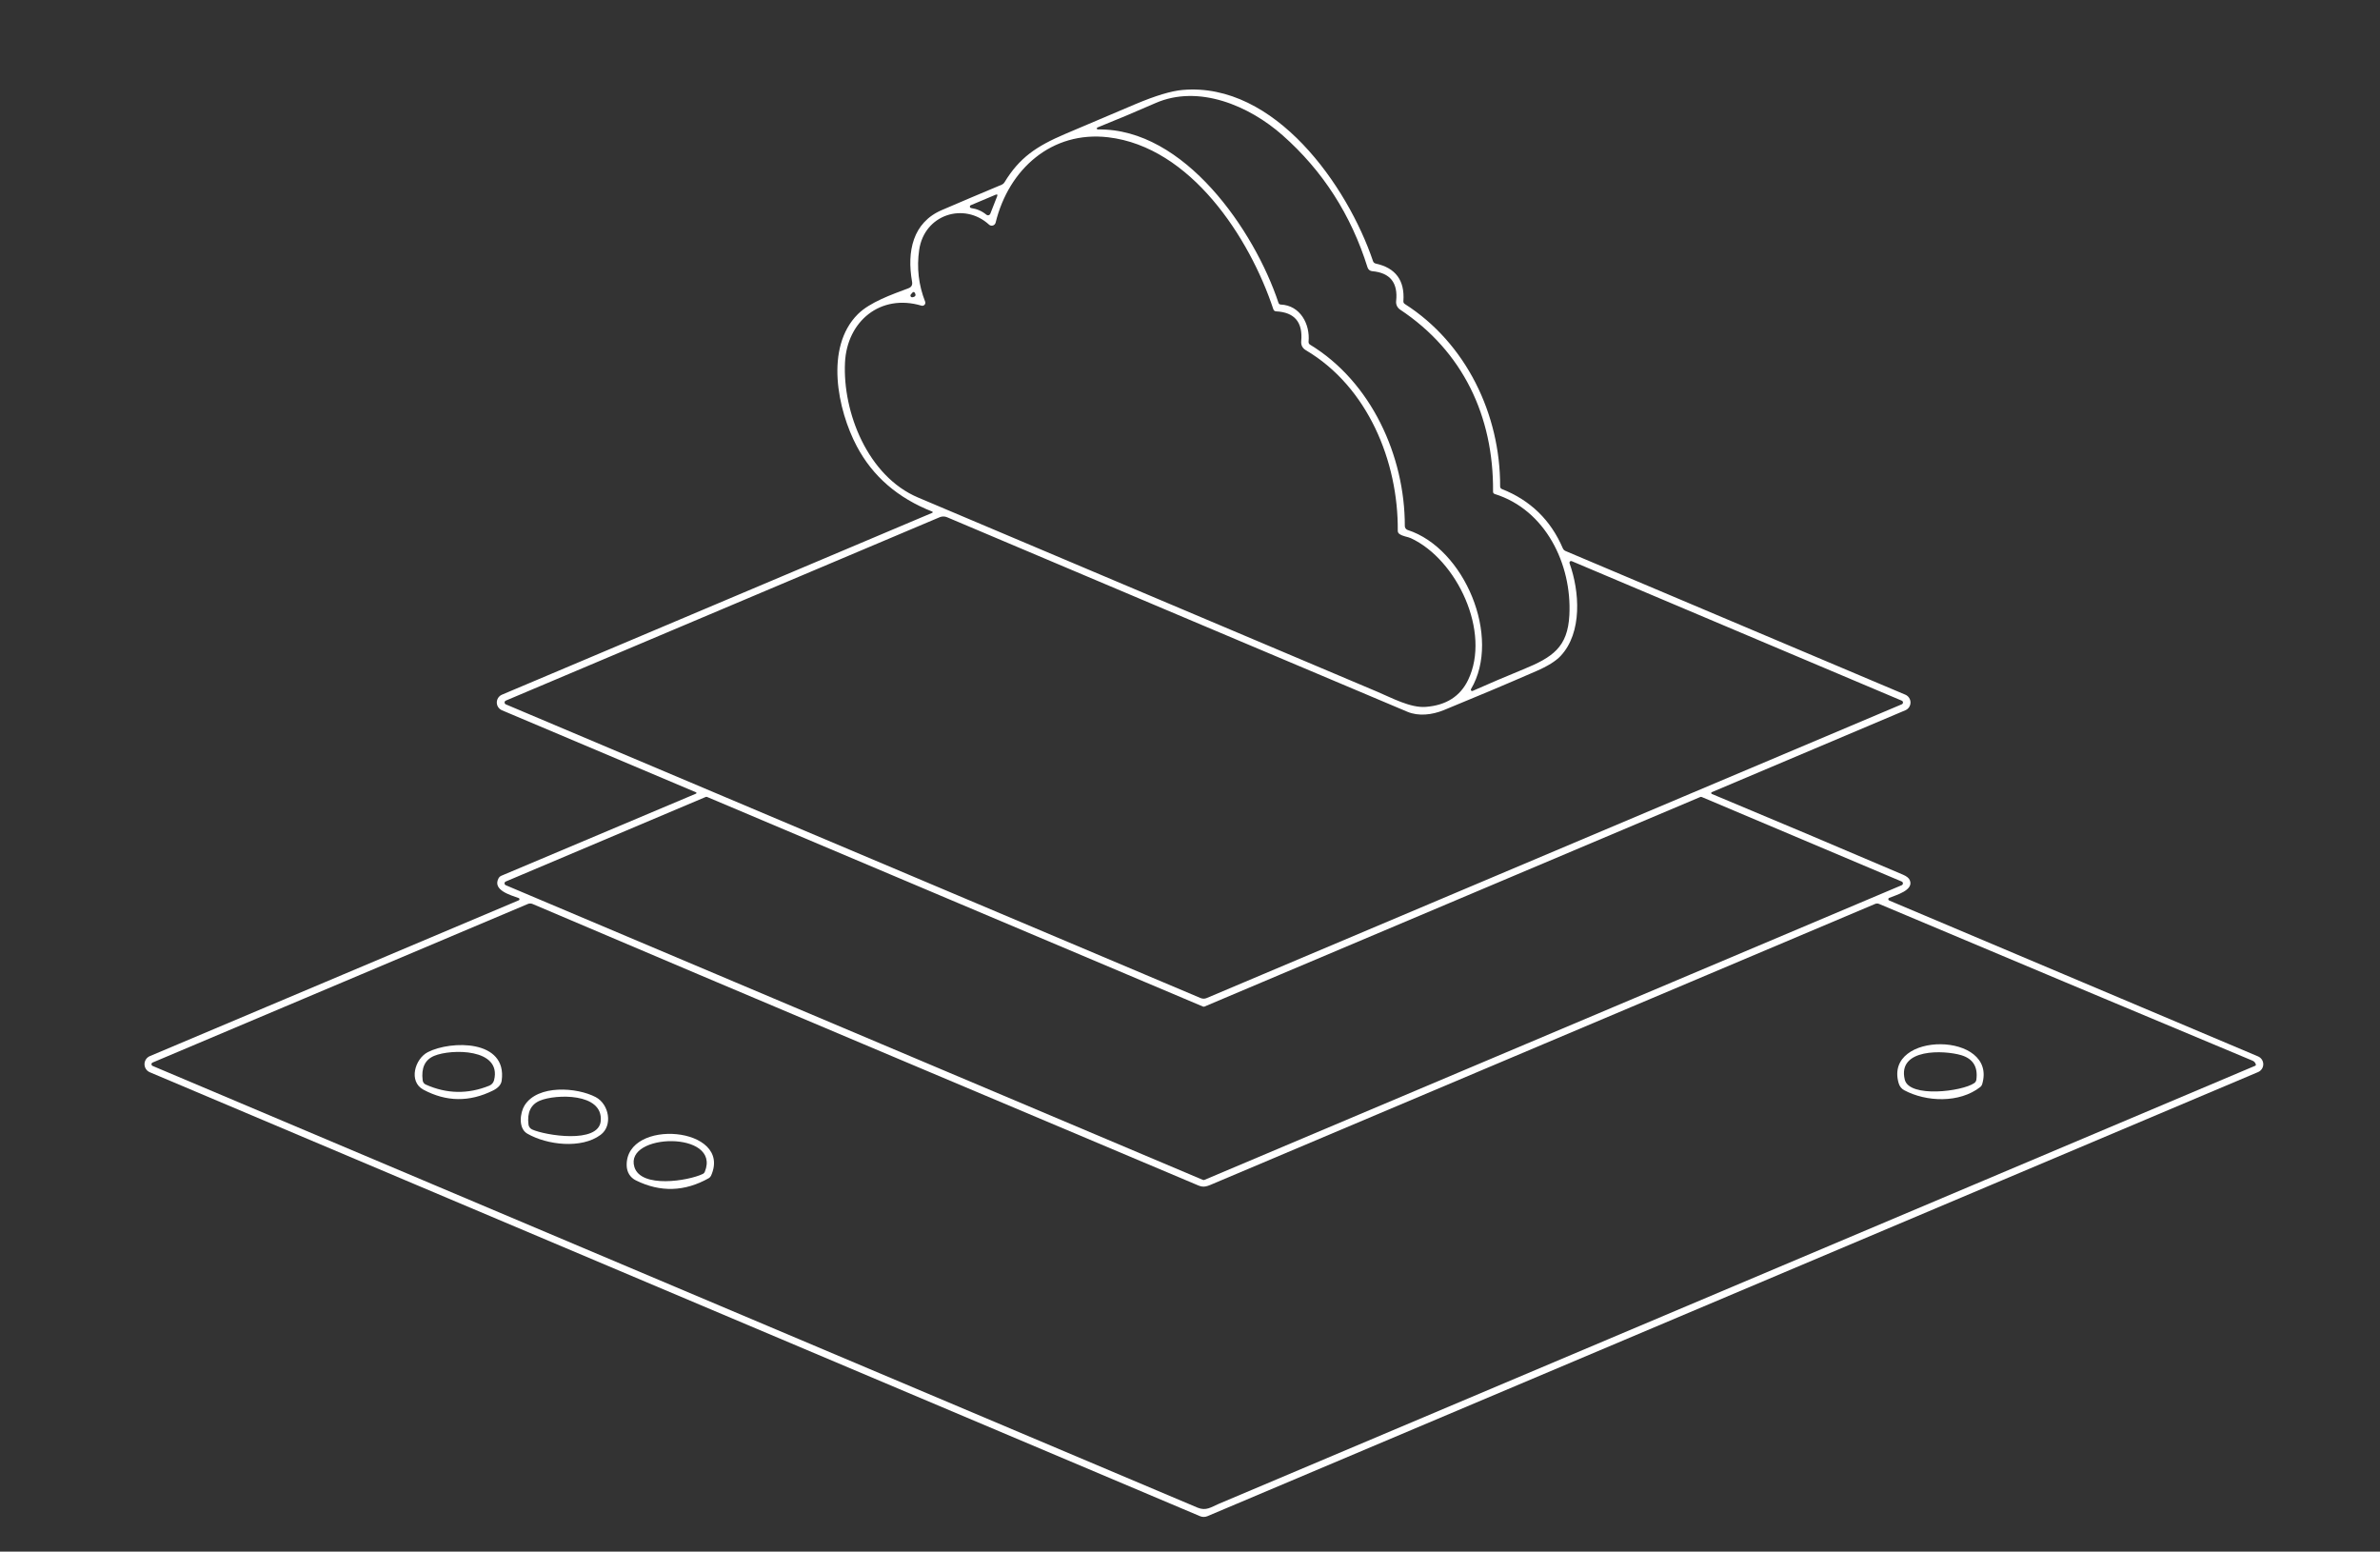 <?xml version="1.0" encoding="UTF-8"?> <svg xmlns="http://www.w3.org/2000/svg" width="652" height="425" viewBox="0 0 652 425" fill="none"><rect x="0" y="0" width="652" height="425" fill="#333333" stroke="none"/> <path d="M468.94 217.46C486.4 224.747 503.853 232.117 521.3 239.57C522.3 239.997 522.923 240.49 523.17 241.05C524.43 243.86 519.29 245.2 517.53 245.94C517.46 245.968 517.4 246.015 517.358 246.077C517.316 246.14 517.294 246.213 517.294 246.289C517.294 246.365 517.316 246.44 517.358 246.504C517.4 246.568 517.46 246.619 517.53 246.65L618.6 289.36C619.021 289.539 619.38 289.837 619.633 290.219C619.886 290.6 620.02 291.048 620.02 291.505C620.02 291.963 619.886 292.41 619.633 292.791C619.38 293.173 619.021 293.471 618.6 293.65L330.78 415.29C330.457 415.426 330.11 415.496 329.76 415.496C329.41 415.496 329.063 415.426 328.74 415.29L41.05 293.7C40.616 293.516 40.245 293.209 39.985 292.816C39.725 292.423 39.586 291.962 39.586 291.49C39.586 291.019 39.725 290.558 39.985 290.165C40.245 289.772 40.616 289.464 41.05 289.28L142.12 246.6C142.18 246.574 142.231 246.531 142.266 246.476C142.302 246.421 142.32 246.357 142.319 246.292C142.318 246.226 142.298 246.163 142.26 246.109C142.223 246.055 142.171 246.014 142.11 245.99C139.96 245.2 134.73 243.83 136.62 240.49C136.769 240.224 137.001 240.017 137.28 239.9L190.68 217.38C190.714 217.364 190.742 217.338 190.762 217.306C190.782 217.274 190.793 217.238 190.793 217.2C190.793 217.163 190.782 217.126 190.762 217.094C190.742 217.062 190.714 217.036 190.68 217.02L137.51 194.55C137.091 194.372 136.734 194.075 136.483 193.695C136.232 193.315 136.098 192.87 136.098 192.415C136.098 191.96 136.232 191.515 136.483 191.135C136.734 190.756 137.091 190.458 137.51 190.28L255.41 140.46C255.442 140.445 255.468 140.421 255.487 140.391C255.505 140.361 255.514 140.327 255.513 140.292C255.512 140.257 255.501 140.223 255.481 140.194C255.461 140.165 255.433 140.143 255.4 140.13C245.967 136.423 239.077 130.467 234.73 122.26C229.44 112.28 225.9 95.14 235 86.06C238.28 82.79 244.26 80.68 248.84 78.97C249.68 78.663 250.02 78.067 249.86 77.18C248.39 68.85 250.07 60.95 257.99 57.55C263.483 55.19 268.967 52.867 274.44 50.58C274.747 50.453 274.99 50.243 275.17 49.95C279.29 43.16 283.94 40.05 291.76 36.71C298.147 33.99 304.54 31.277 310.94 28.57C316.513 26.217 320.85 24.907 323.95 24.64C349.3 22.42 369.17 50.97 376.13 71.51C376.257 71.883 376.517 72.113 376.91 72.2C382.343 73.393 384.86 76.817 384.46 82.47C384.433 82.823 384.57 83.093 384.87 83.28C401.66 94 411.03 113.53 410.96 133.22C410.96 133.58 411.127 133.827 411.46 133.96C419.26 137.047 424.817 142.45 428.13 150.17C428.283 150.53 428.537 150.783 428.89 150.93L521.97 190.28C522.389 190.458 522.746 190.756 522.997 191.135C523.248 191.515 523.382 191.96 523.382 192.415C523.382 192.87 523.248 193.315 522.997 193.695C522.746 194.075 522.389 194.372 521.97 194.55L468.94 216.98C468.893 217 468.852 217.033 468.824 217.076C468.795 217.119 468.78 217.169 468.78 217.22C468.78 217.271 468.795 217.322 468.824 217.364C468.852 217.407 468.893 217.44 468.94 217.46ZM409.02 134.64C409.19 114.01 400.76 96.22 383.57 84.81C383.191 84.56 382.888 84.211 382.694 83.802C382.5 83.392 382.422 82.939 382.47 82.49C383.017 77.45 380.83 74.713 375.91 74.28C375.621 74.257 375.345 74.147 375.118 73.965C374.892 73.783 374.725 73.538 374.64 73.26C370.127 58.84 362.363 46.767 351.35 37.04C342.27 29.01 328.39 23.03 316.51 28.25C311.27 30.55 305.98 32.773 300.64 34.92C300.579 34.944 300.529 34.989 300.497 35.047C300.466 35.105 300.456 35.172 300.469 35.236C300.483 35.3 300.518 35.358 300.569 35.399C300.62 35.44 300.684 35.462 300.75 35.46C324.48 35.04 343.71 63.28 350.23 82.92C350.33 83.24 350.547 83.407 350.88 83.42C356.18 83.65 358.94 88.78 358.48 93.6C358.465 93.759 358.495 93.919 358.566 94.061C358.637 94.202 358.746 94.32 358.88 94.4C375.65 104.58 384.89 124.92 384.85 144.09C384.85 144.328 384.926 144.561 385.068 144.755C385.21 144.949 385.41 145.094 385.64 145.17C401.21 150.21 411.4 174.52 402.98 188.75C402.942 188.814 402.926 188.888 402.932 188.961C402.939 189.035 402.969 189.105 403.018 189.16C403.067 189.216 403.132 189.254 403.204 189.27C403.277 189.287 403.352 189.279 403.42 189.25C407.973 187.23 412.59 185.263 417.27 183.35C425.36 180.04 429.48 177.28 429.93 168.47C430.64 154.51 423.38 139.66 409.51 135.32C409.177 135.22 409.013 134.993 409.02 134.64ZM357.76 95.94C356.8 95.373 356.37 94.533 356.47 93.42C356.937 88.253 354.643 85.54 349.59 85.28C349.203 85.253 348.95 85.06 348.83 84.7C342.34 65.11 326.19 40.25 303.57 37.6C288.19 35.8 276.36 46.24 272.75 60.98C272.703 61.165 272.61 61.335 272.479 61.473C272.348 61.611 272.183 61.713 272.002 61.768C271.82 61.824 271.628 61.831 271.443 61.789C271.259 61.748 271.089 61.658 270.95 61.53C264.11 55.28 253.22 58.74 251.81 68.45C251.103 73.323 251.647 78.047 253.44 82.62C253.497 82.765 253.513 82.923 253.484 83.076C253.456 83.229 253.385 83.371 253.279 83.486C253.174 83.601 253.039 83.684 252.888 83.725C252.738 83.766 252.579 83.765 252.43 83.72C241.2 80.38 232.05 88 231.49 99.26C230.81 113 237.77 130.47 251.49 136.27C293.43 153.99 335.367 171.723 377.3 189.47C381.25 191.14 386.38 193.95 390.6 193.62C396.16 193.193 400.023 190.733 402.19 186.24C408.5 173.17 399.16 153.27 386.48 147.4C385.66 147.02 384.28 146.93 383.34 146.23C383.06 146.023 382.92 145.743 382.92 145.39C383.08 126.31 374.63 105.92 357.76 95.94ZM271.29 58.55L273.16 53.78C273.353 53.293 273.207 53.15 272.72 53.35L265.94 56.21C265.859 56.246 265.792 56.307 265.748 56.384C265.705 56.461 265.687 56.55 265.699 56.637C265.71 56.725 265.749 56.807 265.811 56.87C265.872 56.934 265.953 56.976 266.04 56.99C267.627 57.21 269.023 57.82 270.23 58.82C270.313 58.888 270.411 58.936 270.516 58.959C270.621 58.983 270.73 58.981 270.833 58.955C270.936 58.928 271.032 58.878 271.111 58.808C271.191 58.737 271.252 58.649 271.29 58.55ZM250 80.11L249.53 80.65C249.468 80.723 249.429 80.814 249.419 80.909C249.41 81.005 249.43 81.101 249.477 81.185C249.524 81.269 249.595 81.336 249.681 81.378C249.768 81.421 249.865 81.435 249.96 81.42C250.813 81.287 251.02 80.867 250.58 80.16C250.551 80.112 250.51 80.07 250.462 80.04C250.414 80.01 250.359 79.992 250.303 79.987C250.246 79.983 250.189 79.991 250.137 80.013C250.084 80.034 250.037 80.067 250 80.11ZM138.57 192.93L328.87 273.36C329.45 273.607 330.027 273.607 330.6 273.36L521 192.91C521.096 192.868 521.178 192.799 521.236 192.711C521.294 192.623 521.324 192.52 521.324 192.415C521.324 192.31 521.294 192.207 521.236 192.119C521.178 192.031 521.096 191.962 521 191.92L430.57 153.7C430.49 153.667 430.402 153.657 430.317 153.672C430.231 153.687 430.152 153.727 430.089 153.786C430.026 153.845 429.981 153.921 429.96 154.006C429.938 154.09 429.942 154.178 429.97 154.26C432.74 161.95 433.53 173.25 427.54 179.66C426.207 181.087 423.953 182.487 420.78 183.86C412.413 187.5 404.003 191.047 395.55 194.5C392.27 195.84 388.57 196.23 385.56 194.96C343.427 177.187 301.387 159.423 259.44 141.67C259.123 141.537 258.782 141.468 258.437 141.468C258.092 141.468 257.75 141.537 257.43 141.67L138.57 191.9C138.469 191.943 138.383 192.015 138.323 192.107C138.262 192.198 138.23 192.305 138.23 192.415C138.23 192.525 138.262 192.632 138.323 192.724C138.383 192.815 138.469 192.887 138.57 192.93ZM329.97 275.7C329.836 275.756 329.685 275.756 329.55 275.7L193.73 218.3C193.596 218.245 193.445 218.245 193.31 218.3L138.56 241.45C138.458 241.491 138.371 241.562 138.31 241.652C138.249 241.743 138.216 241.85 138.216 241.96C138.216 242.07 138.249 242.177 138.31 242.268C138.371 242.359 138.458 242.429 138.56 242.47L329.53 323.18C329.665 323.236 329.816 323.236 329.95 323.18L520.96 242.47C521.062 242.429 521.149 242.359 521.21 242.268C521.271 242.177 521.304 242.07 521.304 241.96C521.304 241.85 521.271 241.743 521.21 241.652C521.149 241.562 521.062 241.491 520.96 241.45L466.2 218.31C466.066 218.255 465.915 218.255 465.78 218.31L329.97 275.7ZM327.06 324.19C266.68 298.67 206.22 273.29 145.91 247.61C145.701 247.522 145.477 247.476 145.25 247.476C145.023 247.476 144.799 247.522 144.59 247.61L41.8 291.04C41.71 291.079 41.633 291.143 41.579 291.224C41.525 291.306 41.496 291.402 41.496 291.5C41.496 291.598 41.525 291.694 41.579 291.776C41.633 291.858 41.71 291.922 41.8 291.96C137.2 332.28 232.62 372.61 328.06 412.95C330.42 413.94 331.8 412.8 333.91 411.9C428.457 371.94 523.077 331.953 617.77 291.94C617.977 291.853 618.043 291.707 617.97 291.5C617.803 291.027 617.51 290.703 617.09 290.53C582.93 276.25 548.823 261.937 514.77 247.59C514.599 247.517 514.416 247.48 514.23 247.48C514.044 247.48 513.861 247.517 513.69 247.59C453.083 273.223 392.383 298.877 331.59 324.55C329.52 325.42 328.92 324.97 327.06 324.19Z" fill="white"></path> <path d="M115.99 298.47C111.85 296.25 113.64 290.01 117.22 288.18C123.51 284.97 138.99 284.67 137.44 295.98C137.293 297.08 136.493 297.99 135.04 298.71C128.6 301.903 122.25 301.823 115.99 298.47ZM116.64 297.07C122.393 299.643 128.196 299.743 134.05 297.37C134.369 297.24 134.652 297.037 134.878 296.776C135.104 296.516 135.266 296.205 135.35 295.87C137.53 287.11 123.58 287.26 118.94 289.21C116.413 290.27 115.363 292.507 115.79 295.92C115.82 296.17 115.914 296.407 116.063 296.609C116.212 296.81 116.411 296.969 116.64 297.07Z" fill="white"></path> <path d="M521.66 298.62C520.9 298.213 520.39 297.563 520.13 296.67C516.01 282.34 547.4 282.5 543 297.02C542.908 297.301 542.734 297.551 542.5 297.74C536.8 302.2 527.72 301.86 521.66 298.62ZM521.81 295.72C523.04 300.76 537.52 298.99 540.86 296.66C541.011 296.553 541.139 296.416 541.235 296.26C541.331 296.103 541.394 295.93 541.42 295.75C541.9 292.237 540.516 289.993 537.27 289.02C532.66 287.64 519.71 287.07 521.81 295.72Z" fill="white"></path> <path d="M144.46 310.52C141.89 309.04 142.49 304.72 143.7 302.79C147.32 297.01 158.1 297.81 163.22 300.52C166.83 302.44 167.96 308.29 164.54 310.84C159.28 314.75 149.88 313.63 144.46 310.52ZM145.77 309.37C149.31 310.99 163.99 313.39 164.57 307.06C165.28 299.26 152.16 299.68 147.92 301.47C145.414 302.517 144.367 304.703 144.78 308.03C144.817 308.318 144.928 308.591 145.101 308.826C145.274 309.06 145.504 309.247 145.77 309.37Z" fill="white"></path> <path d="M174.19 323.31C172.63 322.54 171.72 321.05 171.68 319.26C171.35 306.12 200.79 308.57 194.8 322.01C194.669 322.303 194.449 322.548 194.17 322.71C187.563 326.43 180.903 326.63 174.19 323.31ZM173.79 319.65C175.59 325.56 188.56 323.46 192.51 321.56C192.783 321.427 192.976 321.22 193.09 320.94C197.63 309.66 170.96 310.33 173.79 319.65Z" fill="white"></path> </svg> 